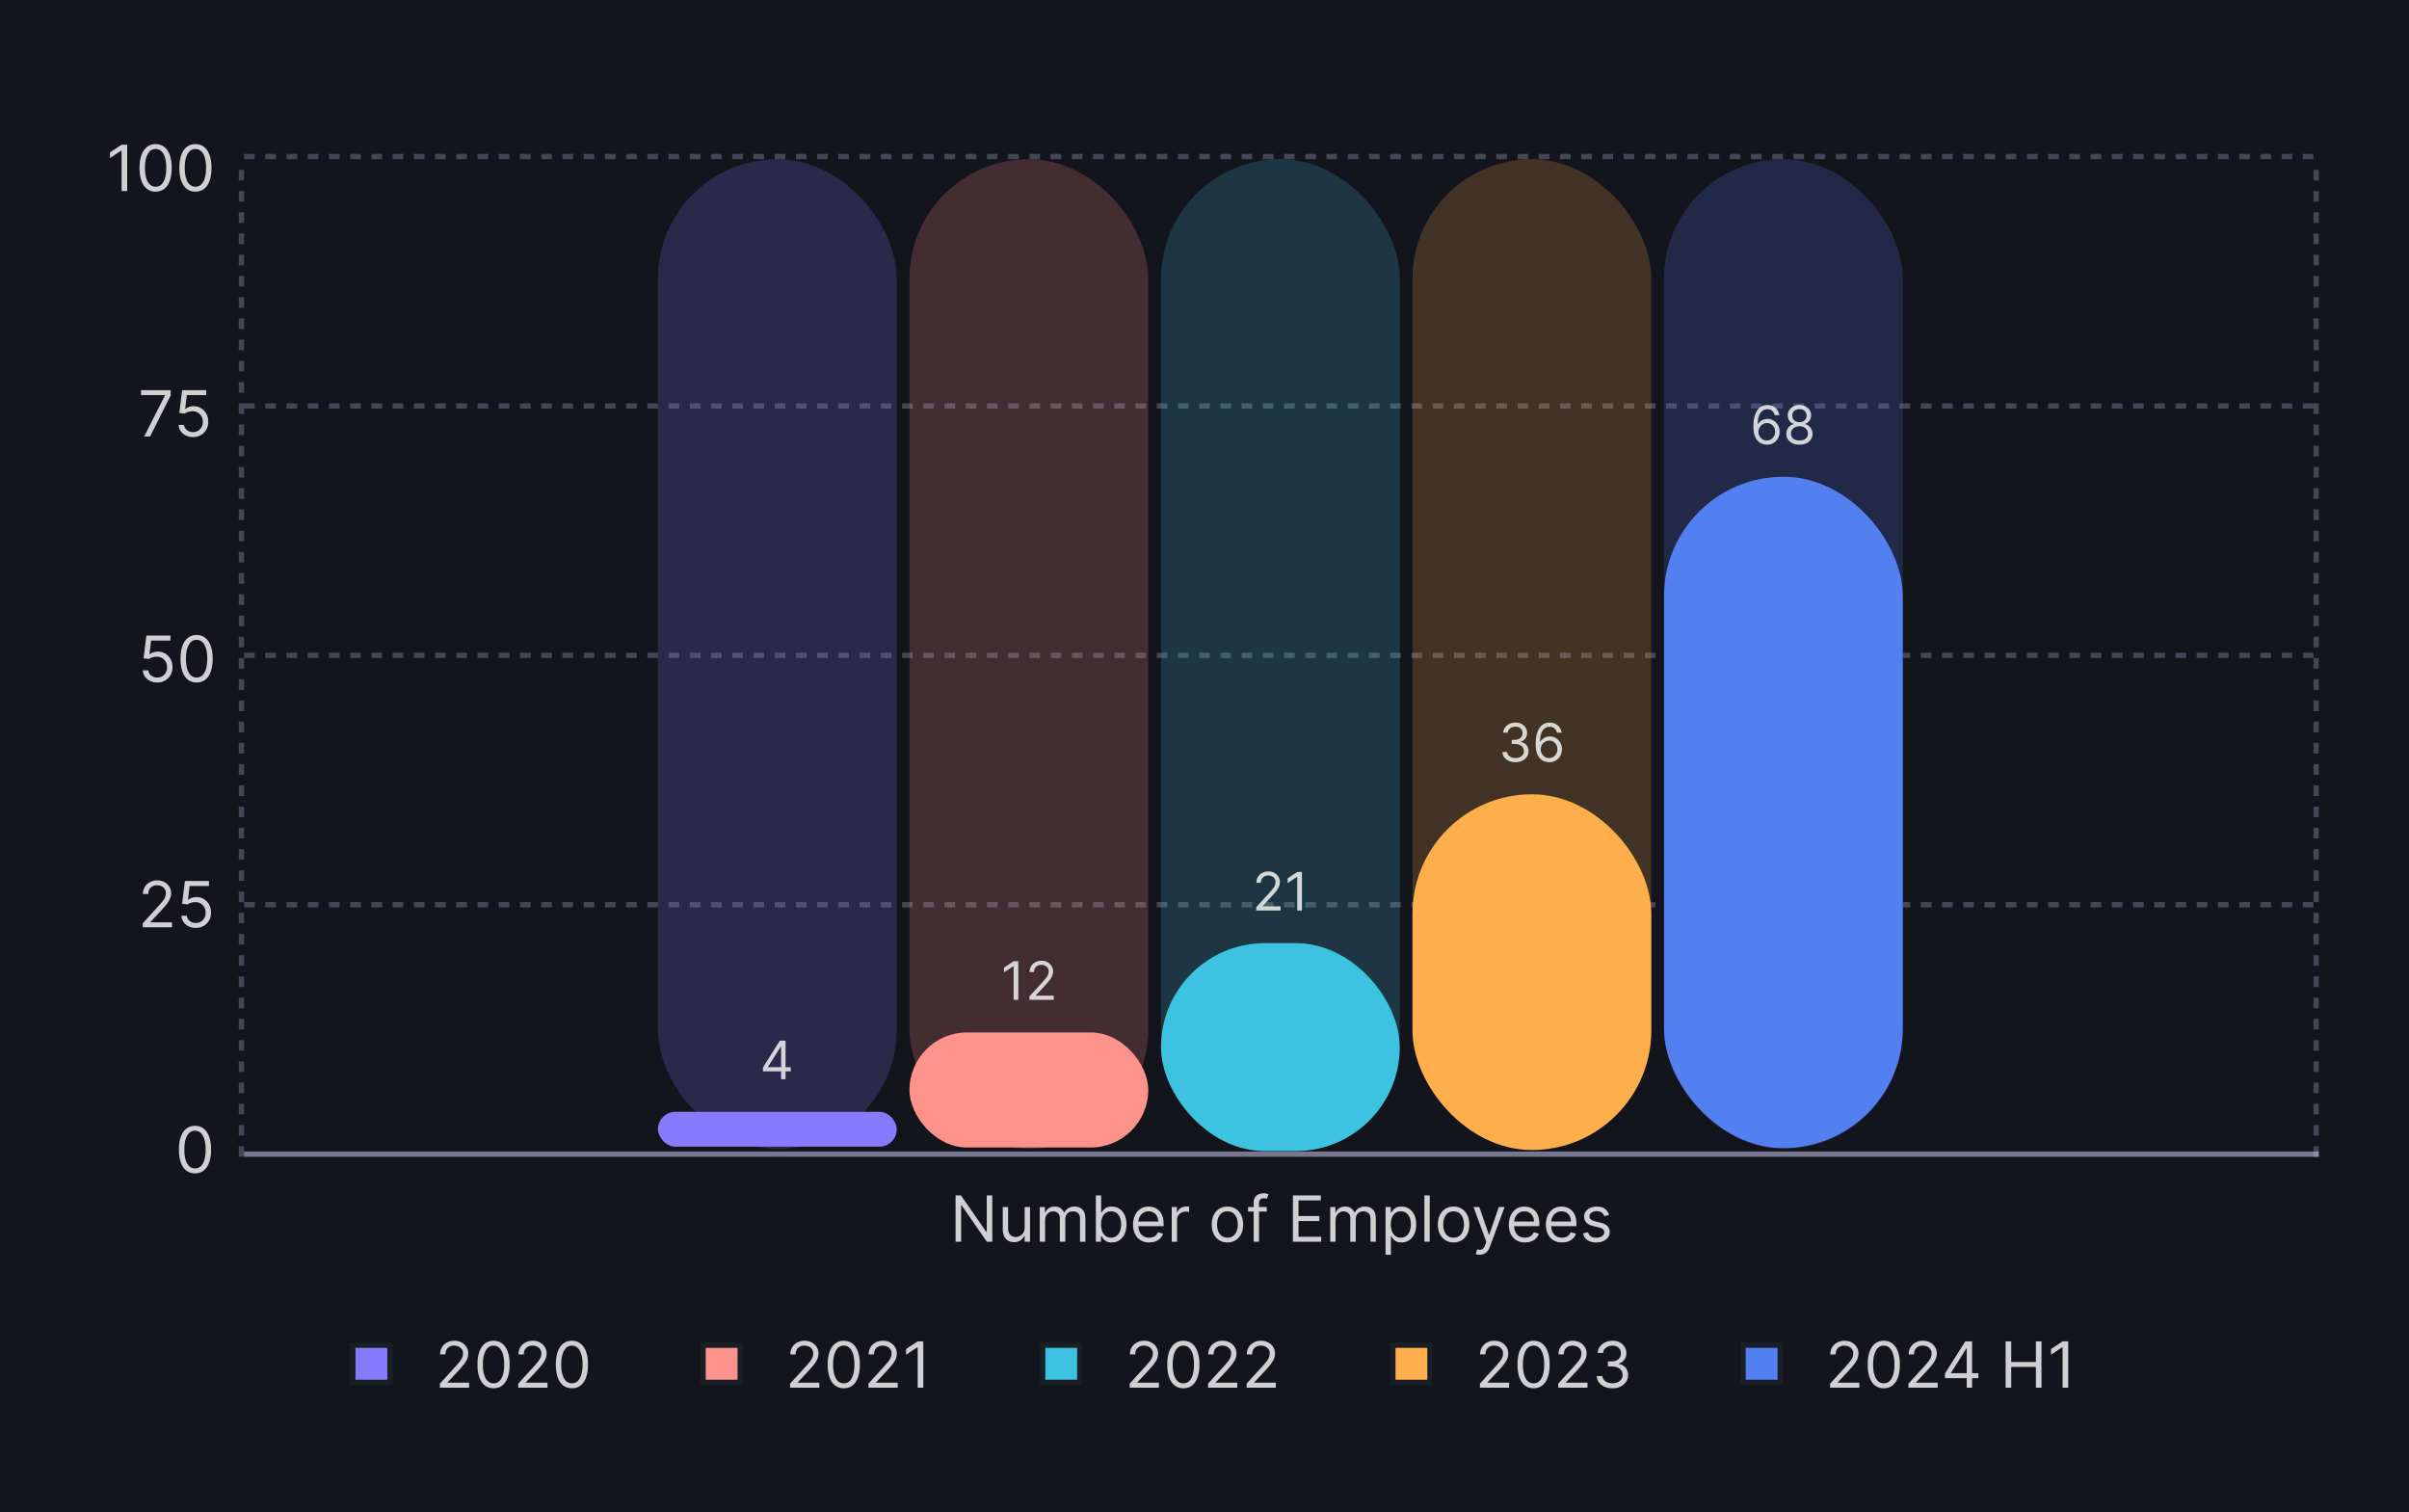 <svg width="454" height="285" viewBox="0 0 454 285" fill="none" xmlns="http://www.w3.org/2000/svg">
<rect width="454" height="285" fill="#14141C"/>
<rect width="438" height="253" transform="translate(8 24)" fill="#14141C"/>
<path d="M23.972 27.273V36H22.915V28.381H22.864L20.733 29.796V28.722L22.915 27.273H23.972ZM29.328 36.119C28.686 36.119 28.139 35.945 27.688 35.595C27.236 35.243 26.891 34.733 26.652 34.065C26.413 33.395 26.294 32.585 26.294 31.636C26.294 30.693 26.413 29.888 26.652 29.22C26.893 28.55 27.24 28.038 27.692 27.686C28.146 27.331 28.692 27.153 29.328 27.153C29.965 27.153 30.509 27.331 30.96 27.686C31.415 28.038 31.761 28.55 32 29.22C32.242 29.888 32.362 30.693 32.362 31.636C32.362 32.585 32.243 33.395 32.004 34.065C31.766 34.733 31.421 35.243 30.969 35.595C30.517 35.945 29.97 36.119 29.328 36.119ZM29.328 35.182C29.965 35.182 30.459 34.875 30.811 34.261C31.163 33.648 31.34 32.773 31.34 31.636C31.34 30.881 31.259 30.237 31.097 29.706C30.938 29.175 30.707 28.77 30.406 28.491C30.108 28.213 29.749 28.074 29.328 28.074C28.697 28.074 28.204 28.385 27.849 29.007C27.494 29.626 27.317 30.503 27.317 31.636C27.317 32.392 27.396 33.034 27.555 33.562C27.715 34.091 27.943 34.493 28.241 34.769C28.543 35.044 28.905 35.182 29.328 35.182ZM36.828 36.119C36.186 36.119 35.639 35.945 35.188 35.595C34.736 35.243 34.391 34.733 34.152 34.065C33.913 33.395 33.794 32.585 33.794 31.636C33.794 30.693 33.913 29.888 34.152 29.22C34.394 28.55 34.74 28.038 35.192 27.686C35.646 27.331 36.192 27.153 36.828 27.153C37.465 27.153 38.008 27.331 38.46 27.686C38.915 28.038 39.261 28.55 39.5 29.22C39.742 29.888 39.862 30.693 39.862 31.636C39.862 32.585 39.743 33.395 39.504 34.065C39.266 34.733 38.92 35.243 38.469 35.595C38.017 35.945 37.47 36.119 36.828 36.119ZM36.828 35.182C37.465 35.182 37.959 34.875 38.311 34.261C38.663 33.648 38.84 32.773 38.84 31.636C38.84 30.881 38.758 30.237 38.597 29.706C38.438 29.175 38.207 28.77 37.906 28.491C37.608 28.213 37.249 28.074 36.828 28.074C36.197 28.074 35.705 28.385 35.349 29.007C34.994 29.626 34.817 30.503 34.817 31.636C34.817 32.392 34.896 33.034 35.055 33.562C35.215 34.091 35.443 34.493 35.742 34.769C36.043 35.044 36.405 35.182 36.828 35.182Z" fill="white" fill-opacity="0.8"/>
<path d="M27.176 82.25L31.079 74.528V74.46H26.579V73.523H32.17V74.511L28.284 82.25H27.176ZM36.369 82.369C35.869 82.369 35.419 82.27 35.018 82.071C34.617 81.872 34.297 81.599 34.055 81.253C33.814 80.906 33.681 80.511 33.659 80.068H34.681C34.721 80.463 34.9 80.79 35.218 81.048C35.539 81.304 35.923 81.432 36.369 81.432C36.727 81.432 37.045 81.348 37.324 81.18C37.605 81.013 37.825 80.783 37.984 80.49C38.146 80.195 38.227 79.861 38.227 79.489C38.227 79.108 38.143 78.769 37.975 78.47C37.811 78.169 37.584 77.932 37.294 77.758C37.004 77.585 36.673 77.497 36.301 77.494C36.034 77.492 35.76 77.533 35.478 77.618C35.197 77.7 34.966 77.807 34.784 77.938L33.795 77.818L34.324 73.523H38.858V74.46H35.21L34.903 77.034H34.954C35.133 76.892 35.358 76.774 35.627 76.68C35.897 76.587 36.179 76.54 36.471 76.54C37.005 76.54 37.481 76.668 37.899 76.923C38.319 77.176 38.649 77.523 38.887 77.963C39.129 78.403 39.25 78.906 39.25 79.472C39.25 80.028 39.125 80.526 38.875 80.963C38.627 81.398 38.287 81.742 37.852 81.994C37.417 82.244 36.923 82.369 36.369 82.369Z" fill="white" fill-opacity="0.8"/>
<path d="M29.631 128.619C29.131 128.619 28.68 128.52 28.28 128.321C27.879 128.122 27.558 127.849 27.317 127.503C27.075 127.156 26.943 126.761 26.921 126.318H27.943C27.983 126.713 28.162 127.04 28.48 127.298C28.801 127.554 29.185 127.682 29.631 127.682C29.989 127.682 30.307 127.598 30.585 127.43C30.866 127.263 31.087 127.033 31.246 126.74C31.408 126.445 31.489 126.111 31.489 125.739C31.489 125.358 31.405 125.018 31.237 124.72C31.072 124.419 30.845 124.182 30.555 124.009C30.266 123.835 29.935 123.747 29.562 123.744C29.296 123.741 29.021 123.783 28.74 123.868C28.459 123.95 28.227 124.057 28.046 124.188L27.057 124.068L27.585 119.773H32.119V120.71H28.472L28.165 123.284H28.216C28.395 123.142 28.619 123.024 28.889 122.93C29.159 122.837 29.44 122.79 29.733 122.79C30.267 122.79 30.743 122.918 31.16 123.173C31.581 123.426 31.91 123.773 32.149 124.213C32.391 124.653 32.511 125.156 32.511 125.722C32.511 126.278 32.386 126.776 32.136 127.213C31.889 127.648 31.548 127.991 31.114 128.244C30.679 128.494 30.185 128.619 29.631 128.619ZM37.051 128.619C36.409 128.619 35.862 128.445 35.41 128.095C34.959 127.743 34.613 127.233 34.375 126.565C34.136 125.895 34.017 125.085 34.017 124.136C34.017 123.193 34.136 122.388 34.375 121.72C34.616 121.05 34.963 120.538 35.414 120.186C35.869 119.831 36.414 119.653 37.051 119.653C37.687 119.653 38.231 119.831 38.683 120.186C39.137 120.538 39.484 121.05 39.723 121.72C39.964 122.388 40.085 123.193 40.085 124.136C40.085 125.085 39.966 125.895 39.727 126.565C39.488 127.233 39.143 127.743 38.691 128.095C38.24 128.445 37.693 128.619 37.051 128.619ZM37.051 127.682C37.687 127.682 38.181 127.375 38.534 126.761C38.886 126.148 39.062 125.273 39.062 124.136C39.062 123.381 38.981 122.737 38.819 122.206C38.66 121.675 38.43 121.27 38.129 120.991C37.831 120.713 37.471 120.574 37.051 120.574C36.42 120.574 35.927 120.885 35.572 121.507C35.217 122.126 35.039 123.003 35.039 124.136C35.039 124.892 35.119 125.534 35.278 126.062C35.437 126.591 35.666 126.993 35.964 127.268C36.265 127.544 36.627 127.682 37.051 127.682Z" fill="white" fill-opacity="0.8"/>
<path d="M26.903 174.75V173.983L29.784 170.83C30.122 170.46 30.401 170.139 30.619 169.866C30.838 169.591 31 169.332 31.105 169.091C31.213 168.847 31.267 168.591 31.267 168.324C31.267 168.017 31.193 167.751 31.046 167.527C30.901 167.303 30.702 167.129 30.449 167.007C30.196 166.885 29.912 166.824 29.597 166.824C29.261 166.824 28.969 166.893 28.719 167.033C28.472 167.169 28.28 167.361 28.143 167.608C28.01 167.855 27.943 168.145 27.943 168.477H26.938C26.938 167.966 27.055 167.517 27.291 167.131C27.527 166.744 27.848 166.443 28.254 166.227C28.663 166.011 29.122 165.903 29.631 165.903C30.142 165.903 30.595 166.011 30.99 166.227C31.385 166.443 31.695 166.734 31.919 167.101C32.144 167.467 32.256 167.875 32.256 168.324C32.256 168.645 32.197 168.959 32.081 169.266C31.967 169.57 31.768 169.909 31.484 170.284C31.203 170.656 30.812 171.111 30.312 171.648L28.352 173.744V173.812H32.409V174.75H26.903ZM36.896 174.869C36.396 174.869 35.946 174.77 35.545 174.571C35.145 174.372 34.824 174.099 34.582 173.753C34.341 173.406 34.209 173.011 34.186 172.568H35.209C35.249 172.963 35.428 173.29 35.746 173.548C36.067 173.804 36.45 173.932 36.896 173.932C37.254 173.932 37.572 173.848 37.851 173.68C38.132 173.513 38.352 173.283 38.511 172.99C38.673 172.695 38.754 172.361 38.754 171.989C38.754 171.608 38.67 171.268 38.503 170.97C38.338 170.669 38.111 170.432 37.821 170.259C37.531 170.085 37.2 169.997 36.828 169.994C36.561 169.991 36.287 170.033 36.006 170.118C35.724 170.2 35.493 170.307 35.311 170.438L34.322 170.318L34.851 166.023H39.385V166.96H35.737L35.43 169.534H35.481C35.66 169.392 35.885 169.274 36.155 169.18C36.425 169.087 36.706 169.04 36.999 169.04C37.533 169.04 38.008 169.168 38.426 169.423C38.847 169.676 39.176 170.023 39.415 170.463C39.656 170.903 39.777 171.406 39.777 171.972C39.777 172.528 39.652 173.026 39.402 173.463C39.155 173.898 38.814 174.241 38.379 174.494C37.945 174.744 37.45 174.869 36.896 174.869Z" fill="white" fill-opacity="0.8"/>
<path d="M36.75 221.119C36.108 221.119 35.561 220.945 35.109 220.595C34.658 220.243 34.312 219.733 34.074 219.065C33.835 218.395 33.716 217.585 33.716 216.636C33.716 215.693 33.835 214.888 34.074 214.22C34.315 213.55 34.662 213.038 35.114 212.686C35.568 212.331 36.114 212.153 36.75 212.153C37.386 212.153 37.93 212.331 38.382 212.686C38.837 213.038 39.183 213.55 39.422 214.22C39.663 214.888 39.784 215.693 39.784 216.636C39.784 217.585 39.665 218.395 39.426 219.065C39.188 219.733 38.842 220.243 38.391 220.595C37.939 220.945 37.392 221.119 36.75 221.119ZM36.75 220.182C37.386 220.182 37.881 219.875 38.233 219.261C38.585 218.648 38.761 217.773 38.761 216.636C38.761 215.881 38.68 215.237 38.519 214.706C38.359 214.175 38.129 213.77 37.828 213.491C37.53 213.213 37.17 213.074 36.75 213.074C36.119 213.074 35.626 213.385 35.271 214.007C34.916 214.626 34.739 215.503 34.739 216.636C34.739 217.392 34.818 218.034 34.977 218.562C35.136 219.091 35.365 219.493 35.663 219.768C35.965 220.044 36.327 220.182 36.75 220.182Z" fill="white" fill-opacity="0.8"/>
<line x1="46" y1="29.5" x2="437" y2="29.5" stroke="#D9D9FF" stroke-opacity="0.25" stroke-dasharray="2"/>
<line x1="46" y1="76.5" x2="437" y2="76.5" stroke="#D9D9FF" stroke-opacity="0.25" stroke-dasharray="2"/>
<line x1="46" y1="123.5" x2="437" y2="123.5" stroke="#D9D9FF" stroke-opacity="0.25" stroke-dasharray="2"/>
<line x1="46" y1="170.5" x2="437" y2="170.5" stroke="#D9D9FF" stroke-opacity="0.25" stroke-dasharray="2"/>
<line x1="46" y1="217.5" x2="437" y2="217.5" stroke="#D9D9FF" stroke-opacity="0.5"/>
<line x1="45.5" y1="218" x2="45.5" y2="30" stroke="#D9D9FF" stroke-opacity="0.25" stroke-dasharray="2"/>
<line x1="436.5" y1="218" x2="436.5" y2="30" stroke="#D9D9FF" stroke-opacity="0.25" stroke-dasharray="2"/>
<g opacity="0.2">
<rect x="124" y="30" width="45" height="186.5" rx="22.5" fill="#8979FF"/>
</g>
<rect x="124" y="209.52" width="45" height="6.56" rx="3.28" fill="#8979FF"/>
<path d="M143.782 201.885V201.16L146.978 196.103H147.504V197.226H147.149L144.734 201.047V201.103H149.038V201.885H143.782ZM147.206 203.376V201.665V201.327V196.103H148.044V203.376H147.206Z" fill="white" fill-opacity="0.8"/>
<g opacity="0.2">
<rect x="171.4" y="30" width="45" height="186.5" rx="22.5" fill="#FF928A"/>
</g>
<rect x="171.4" y="194.56" width="45" height="21.68" rx="10.84" fill="#FF928A"/>
<path d="M191.91 181.143V188.416H191.029V182.067H190.986L189.211 183.246V182.351L191.029 181.143H191.91ZM194.001 188.416V187.777L196.402 185.149C196.684 184.841 196.916 184.574 197.098 184.347C197.28 184.117 197.415 183.901 197.503 183.7C197.593 183.497 197.638 183.284 197.638 183.061C197.638 182.805 197.576 182.584 197.453 182.397C197.332 182.21 197.167 182.066 196.956 181.964C196.745 181.862 196.508 181.811 196.246 181.811C195.966 181.811 195.722 181.869 195.514 181.985C195.308 182.099 195.148 182.258 195.035 182.464C194.923 182.67 194.868 182.912 194.868 183.189H194.03C194.03 182.763 194.128 182.389 194.324 182.067C194.521 181.745 194.788 181.494 195.127 181.314C195.468 181.134 195.85 181.044 196.274 181.044C196.7 181.044 197.078 181.134 197.407 181.314C197.736 181.494 197.994 181.736 198.181 182.042C198.368 182.347 198.462 182.687 198.462 183.061C198.462 183.329 198.413 183.59 198.316 183.846C198.221 184.099 198.055 184.382 197.819 184.695C197.584 185.005 197.259 185.383 196.842 185.831L195.209 187.578V187.635H198.589V188.416H194.001Z" fill="white" fill-opacity="0.8"/>
<g opacity="0.2">
<rect x="218.8" y="30" width="45" height="186.5" rx="22.5" fill="#3CC3DF"/>
</g>
<rect x="218.8" y="177.73" width="45" height="39.19" rx="19.595" fill="#3CC3DF"/>
<path d="M236.753 171.586V170.947L239.153 168.319C239.435 168.011 239.667 167.744 239.849 167.517C240.032 167.287 240.167 167.071 240.254 166.87C240.344 166.667 240.389 166.454 240.389 166.231C240.389 165.975 240.328 165.754 240.205 165.567C240.084 165.38 239.918 165.235 239.707 165.134C239.497 165.032 239.26 164.981 238.997 164.981C238.718 164.981 238.474 165.039 238.266 165.155C238.06 165.269 237.9 165.428 237.786 165.634C237.675 165.84 237.619 166.082 237.619 166.359H236.781C236.781 165.933 236.88 165.559 237.076 165.237C237.272 164.915 237.54 164.664 237.879 164.484C238.219 164.304 238.602 164.214 239.026 164.214C239.452 164.214 239.829 164.304 240.158 164.484C240.487 164.664 240.746 164.906 240.933 165.212C241.12 165.517 241.213 165.857 241.213 166.231C241.213 166.499 241.165 166.76 241.067 167.016C240.973 167.269 240.807 167.552 240.57 167.865C240.336 168.175 240.01 168.553 239.594 169.001L237.96 170.748V170.805H241.341V171.586H236.753ZM245.364 164.313V171.586H244.484V165.237H244.441L242.665 166.416V165.521L244.484 164.313H245.364Z" fill="white" fill-opacity="0.8"/>
<g opacity="0.2">
<rect x="266.2" y="30" width="45" height="186.5" rx="22.5" fill="#FFAE4C"/>
</g>
<rect x="266.2" y="149.68" width="45" height="67.04" rx="22.5" fill="#FFAE4C"/>
<path d="M285.61 143.636C285.141 143.636 284.724 143.555 284.357 143.394C283.992 143.233 283.702 143.009 283.487 142.723C283.274 142.434 283.158 142.099 283.139 141.718H284.034C284.052 141.952 284.133 142.155 284.275 142.325C284.417 142.493 284.603 142.624 284.833 142.716C285.062 142.808 285.317 142.854 285.596 142.854C285.909 142.854 286.186 142.8 286.427 142.691C286.668 142.582 286.858 142.431 286.995 142.236C287.132 142.042 287.201 141.817 287.201 141.562C287.201 141.294 287.135 141.059 287.002 140.855C286.87 140.649 286.676 140.488 286.42 140.372C286.164 140.256 285.852 140.198 285.482 140.198H284.9V139.417H285.482C285.771 139.417 286.025 139.365 286.242 139.261C286.463 139.156 286.634 139.01 286.757 138.82C286.883 138.631 286.945 138.408 286.945 138.153C286.945 137.906 286.891 137.692 286.782 137.51C286.673 137.328 286.519 137.186 286.32 137.084C286.124 136.982 285.892 136.931 285.624 136.931C285.373 136.931 285.137 136.977 284.914 137.07C284.694 137.16 284.514 137.291 284.374 137.464C284.235 137.634 284.159 137.84 284.147 138.082H283.295C283.309 137.7 283.424 137.367 283.639 137.08C283.855 136.791 284.137 136.566 284.485 136.405C284.835 136.244 285.22 136.164 285.639 136.164C286.088 136.164 286.474 136.255 286.796 136.437C287.118 136.617 287.366 136.855 287.539 137.151C287.711 137.447 287.798 137.767 287.798 138.11C287.798 138.52 287.69 138.869 287.475 139.158C287.262 139.446 286.972 139.646 286.605 139.758V139.815C287.064 139.89 287.422 140.086 287.681 140.401C287.939 140.713 288.068 141.1 288.068 141.562C288.068 141.957 287.96 142.312 287.744 142.627C287.531 142.94 287.24 143.186 286.871 143.366C286.502 143.546 286.081 143.636 285.61 143.636ZM291.935 143.636C291.637 143.631 291.338 143.574 291.04 143.465C290.742 143.356 290.469 143.173 290.223 142.915C289.977 142.654 289.779 142.303 289.63 141.86C289.481 141.415 289.406 140.856 289.406 140.184C289.406 139.54 289.467 138.969 289.588 138.472C289.708 137.973 289.883 137.552 290.113 137.212C290.343 136.868 290.62 136.608 290.944 136.43C291.271 136.253 291.639 136.164 292.048 136.164C292.456 136.164 292.818 136.246 293.135 136.409C293.455 136.57 293.715 136.795 293.916 137.084C294.118 137.373 294.248 137.705 294.307 138.082H293.44C293.36 137.755 293.204 137.484 292.972 137.268C292.74 137.053 292.432 136.945 292.048 136.945C291.485 136.945 291.041 137.19 290.717 137.68C290.395 138.17 290.233 138.858 290.23 139.744H290.287C290.42 139.542 290.577 139.371 290.759 139.229C290.944 139.084 291.148 138.973 291.37 138.895C291.593 138.817 291.828 138.778 292.077 138.778C292.494 138.778 292.875 138.882 293.22 139.09C293.566 139.296 293.843 139.581 294.051 139.946C294.26 140.308 294.364 140.724 294.364 141.192C294.364 141.642 294.263 142.054 294.062 142.428C293.861 142.8 293.578 143.096 293.213 143.316C292.851 143.534 292.425 143.64 291.935 143.636ZM291.935 142.854C292.233 142.854 292.501 142.78 292.737 142.631C292.976 142.481 293.165 142.281 293.302 142.03C293.442 141.78 293.512 141.5 293.512 141.192C293.512 140.892 293.444 140.618 293.309 140.372C293.177 140.124 292.993 139.926 292.759 139.779C292.527 139.632 292.262 139.559 291.963 139.559C291.738 139.559 291.529 139.604 291.335 139.694C291.141 139.781 290.97 139.902 290.823 140.056C290.679 140.21 290.565 140.386 290.482 140.585C290.4 140.782 290.358 140.989 290.358 141.207C290.358 141.495 290.426 141.765 290.561 142.016C290.698 142.267 290.885 142.47 291.122 142.624C291.361 142.777 291.632 142.854 291.935 142.854Z" fill="white" fill-opacity="0.8"/>
<g opacity="0.2">
<rect x="313.6" y="30" width="45" height="186.5" rx="22.5" fill="#537FF1"/>
</g>
<rect x="313.6" y="89.84" width="45" height="126.52" rx="22.5" fill="#537FF1"/>
<path d="M332.968 83.796C332.669 83.791 332.371 83.734 332.073 83.625C331.774 83.516 331.502 83.333 331.256 83.075C331.01 82.814 330.812 82.463 330.663 82.02C330.514 81.575 330.439 81.016 330.439 80.344C330.439 79.7 330.5 79.129 330.62 78.632C330.741 78.133 330.916 77.712 331.146 77.371C331.376 77.028 331.653 76.768 331.977 76.59C332.304 76.413 332.672 76.324 333.081 76.324C333.488 76.324 333.851 76.406 334.168 76.569C334.488 76.73 334.748 76.955 334.949 77.244C335.15 77.532 335.281 77.865 335.34 78.242H334.473C334.393 77.915 334.237 77.644 334.005 77.428C333.773 77.213 333.465 77.105 333.081 77.105C332.518 77.105 332.074 77.35 331.75 77.84C331.428 78.33 331.265 79.018 331.263 79.903H331.32C331.452 79.702 331.61 79.531 331.792 79.389C331.977 79.244 332.18 79.133 332.403 79.055C332.626 78.977 332.861 78.938 333.11 78.938C333.526 78.938 333.907 79.042 334.253 79.25C334.599 79.456 334.876 79.741 335.084 80.106C335.292 80.468 335.397 80.884 335.397 81.352C335.397 81.802 335.296 82.214 335.095 82.588C334.894 82.96 334.611 83.256 334.246 83.476C333.884 83.694 333.458 83.8 332.968 83.796ZM332.968 83.014C333.266 83.014 333.533 82.94 333.77 82.791C334.009 82.641 334.197 82.441 334.335 82.19C334.474 81.939 334.544 81.66 334.544 81.352C334.544 81.052 334.477 80.778 334.342 80.532C334.209 80.284 334.026 80.086 333.791 79.939C333.559 79.792 333.294 79.719 332.996 79.719C332.771 79.719 332.562 79.764 332.367 79.854C332.173 79.941 332.003 80.062 331.856 80.216C331.712 80.37 331.598 80.546 331.515 80.745C331.432 80.942 331.391 81.149 331.391 81.367C331.391 81.655 331.458 81.925 331.593 82.176C331.731 82.427 331.918 82.63 332.154 82.784C332.394 82.937 332.665 83.014 332.968 83.014ZM339.123 83.796C338.635 83.796 338.204 83.709 337.83 83.536C337.458 83.361 337.168 83.121 336.96 82.815C336.752 82.508 336.649 82.157 336.651 81.764C336.649 81.457 336.709 81.172 336.832 80.912C336.955 80.649 337.123 80.43 337.336 80.255C337.552 80.078 337.792 79.965 338.057 79.918V79.875C337.709 79.785 337.432 79.59 337.226 79.289C337.02 78.986 336.919 78.642 336.921 78.256C336.919 77.886 337.012 77.556 337.201 77.265C337.391 76.974 337.651 76.744 337.983 76.576C338.317 76.408 338.696 76.324 339.123 76.324C339.544 76.324 339.92 76.408 340.252 76.576C340.583 76.744 340.844 76.974 341.033 77.265C341.225 77.556 341.322 77.886 341.324 78.256C341.322 78.642 341.217 78.986 341.008 79.289C340.802 79.59 340.529 79.785 340.188 79.875V79.918C340.451 79.965 340.687 80.078 340.898 80.255C341.109 80.43 341.277 80.649 341.402 80.912C341.528 81.172 341.592 81.457 341.594 81.764C341.592 82.157 341.485 82.508 341.275 82.815C341.066 83.121 340.776 83.361 340.405 83.536C340.035 83.709 339.608 83.796 339.123 83.796ZM339.123 83.014C339.452 83.014 339.736 82.961 339.975 82.855C340.214 82.748 340.399 82.598 340.529 82.403C340.659 82.209 340.725 81.982 340.728 81.722C340.725 81.447 340.654 81.204 340.515 80.994C340.375 80.783 340.184 80.617 339.943 80.496C339.704 80.376 339.43 80.315 339.123 80.315C338.812 80.315 338.536 80.376 338.292 80.496C338.05 80.617 337.86 80.783 337.72 80.994C337.583 81.204 337.515 81.447 337.518 81.722C337.515 81.982 337.578 82.209 337.706 82.403C337.836 82.598 338.022 82.748 338.263 82.855C338.505 82.961 338.791 83.014 339.123 83.014ZM339.123 79.563C339.383 79.563 339.614 79.51 339.815 79.406C340.019 79.302 340.178 79.157 340.294 78.969C340.411 78.782 340.47 78.564 340.472 78.313C340.47 78.066 340.412 77.852 340.298 77.67C340.184 77.485 340.027 77.343 339.826 77.244C339.625 77.142 339.39 77.091 339.123 77.091C338.85 77.091 338.612 77.142 338.409 77.244C338.205 77.343 338.048 77.485 337.937 77.67C337.825 77.852 337.771 78.066 337.773 78.313C337.771 78.564 337.826 78.782 337.94 78.969C338.056 79.157 338.216 79.302 338.419 79.406C338.623 79.51 338.857 79.563 339.123 79.563Z" fill="white" fill-opacity="0.8"/>
<path d="M187.005 225.273V234H185.982L181.226 227.148H181.141V234H180.084V225.273H181.107L185.88 232.142H185.965V225.273H187.005ZM193.108 231.324V227.455H194.114V234H193.108V232.892H193.04C192.886 233.224 192.648 233.507 192.324 233.74C192 233.97 191.591 234.085 191.097 234.085C190.688 234.085 190.324 233.996 190.006 233.817C189.688 233.635 189.438 233.362 189.256 232.999C189.074 232.632 188.983 232.17 188.983 231.614V227.455H189.989V231.545C189.989 232.023 190.122 232.403 190.389 232.688C190.659 232.972 191.003 233.114 191.42 233.114C191.67 233.114 191.925 233.05 192.183 232.922C192.445 232.794 192.663 232.598 192.839 232.334C193.018 232.07 193.108 231.733 193.108 231.324ZM195.956 234V227.455H196.927V228.477H197.012C197.149 228.128 197.369 227.857 197.673 227.663C197.977 227.467 198.342 227.369 198.768 227.369C199.2 227.369 199.559 227.467 199.846 227.663C200.136 227.857 200.362 228.128 200.524 228.477H200.592C200.76 228.139 201.011 227.871 201.346 227.672C201.681 227.47 202.083 227.369 202.552 227.369C203.137 227.369 203.616 227.553 203.988 227.919C204.36 228.283 204.547 228.849 204.547 229.619V234H203.541V229.619C203.541 229.136 203.409 228.791 203.145 228.584C202.88 228.376 202.569 228.273 202.211 228.273C201.751 228.273 201.395 228.412 201.142 228.69C200.889 228.966 200.762 229.315 200.762 229.739V234H199.74V229.517C199.74 229.145 199.619 228.845 199.377 228.618C199.136 228.388 198.825 228.273 198.444 228.273C198.183 228.273 197.939 228.342 197.711 228.482C197.487 228.621 197.305 228.814 197.166 229.061C197.029 229.305 196.961 229.588 196.961 229.909V234H195.956ZM206.522 234V225.273H207.527V228.494H207.613C207.686 228.381 207.789 228.236 207.919 228.06C208.053 227.881 208.243 227.722 208.49 227.582C208.74 227.44 209.078 227.369 209.505 227.369C210.056 227.369 210.542 227.507 210.962 227.783C211.382 228.058 211.711 228.449 211.946 228.955C212.182 229.46 212.3 230.057 212.3 230.744C212.3 231.438 212.182 232.038 211.946 232.547C211.711 233.053 211.384 233.445 210.966 233.723C210.549 233.999 210.067 234.136 209.522 234.136C209.101 234.136 208.765 234.067 208.512 233.928C208.259 233.786 208.064 233.625 207.928 233.446C207.792 233.264 207.686 233.114 207.613 232.994H207.493V234H206.522ZM207.51 230.727C207.51 231.222 207.583 231.658 207.728 232.036C207.873 232.411 208.084 232.705 208.363 232.918C208.641 233.128 208.982 233.233 209.385 233.233C209.806 233.233 210.157 233.122 210.438 232.901C210.722 232.676 210.935 232.375 211.077 231.997C211.222 231.616 211.294 231.193 211.294 230.727C211.294 230.267 211.223 229.852 211.081 229.483C210.942 229.111 210.73 228.817 210.446 228.601C210.165 228.382 209.811 228.273 209.385 228.273C208.976 228.273 208.632 228.376 208.354 228.584C208.076 228.788 207.865 229.075 207.723 229.445C207.581 229.811 207.51 230.239 207.51 230.727ZM216.583 234.136C215.952 234.136 215.408 233.997 214.951 233.719C214.496 233.438 214.145 233.045 213.898 232.543C213.654 232.037 213.532 231.449 213.532 230.778C213.532 230.108 213.654 229.517 213.898 229.006C214.145 228.491 214.489 228.091 214.929 227.804C215.373 227.514 215.89 227.369 216.48 227.369C216.821 227.369 217.158 227.426 217.49 227.54C217.823 227.653 218.125 227.838 218.398 228.094C218.671 228.347 218.888 228.682 219.05 229.099C219.212 229.517 219.293 230.031 219.293 230.642V231.068H214.248V230.199H218.27C218.27 229.83 218.196 229.5 218.049 229.21C217.904 228.92 217.696 228.692 217.426 228.524C217.159 228.357 216.844 228.273 216.48 228.273C216.08 228.273 215.733 228.372 215.441 228.571C215.151 228.767 214.928 229.023 214.772 229.338C214.615 229.653 214.537 229.991 214.537 230.352V230.932C214.537 231.426 214.623 231.845 214.793 232.189C214.966 232.53 215.206 232.79 215.513 232.969C215.82 233.145 216.176 233.233 216.583 233.233C216.847 233.233 217.086 233.196 217.299 233.122C217.515 233.045 217.701 232.932 217.857 232.781C218.013 232.628 218.134 232.437 218.219 232.21L219.191 232.483C219.088 232.812 218.917 233.102 218.675 233.352C218.434 233.599 218.135 233.793 217.78 233.932C217.425 234.068 217.026 234.136 216.583 234.136ZM220.823 234V227.455H221.794V228.443H221.863C221.982 228.119 222.198 227.857 222.51 227.655C222.823 227.453 223.175 227.352 223.567 227.352C223.641 227.352 223.733 227.354 223.844 227.357C223.955 227.359 224.039 227.364 224.096 227.369V228.392C224.061 228.384 223.983 228.371 223.861 228.354C223.742 228.334 223.615 228.324 223.482 228.324C223.164 228.324 222.88 228.391 222.63 228.524C222.382 228.655 222.186 228.837 222.042 229.07C221.9 229.3 221.828 229.562 221.828 229.858V234H220.823ZM231.322 234.136C230.731 234.136 230.212 233.996 229.766 233.714C229.323 233.433 228.977 233.04 228.727 232.534C228.479 232.028 228.356 231.437 228.356 230.761C228.356 230.08 228.479 229.484 228.727 228.976C228.977 228.467 229.323 228.072 229.766 227.791C230.212 227.51 230.731 227.369 231.322 227.369C231.913 227.369 232.43 227.51 232.873 227.791C233.319 228.072 233.665 228.467 233.913 228.976C234.163 229.484 234.288 230.08 234.288 230.761C234.288 231.437 234.163 232.028 233.913 232.534C233.665 233.04 233.319 233.433 232.873 233.714C232.43 233.996 231.913 234.136 231.322 234.136ZM231.322 233.233C231.771 233.233 232.14 233.118 232.43 232.888C232.719 232.658 232.934 232.355 233.073 231.98C233.212 231.605 233.282 231.199 233.282 230.761C233.282 230.324 233.212 229.916 233.073 229.538C232.934 229.161 232.719 228.855 232.43 228.622C232.14 228.389 231.771 228.273 231.322 228.273C230.873 228.273 230.504 228.389 230.214 228.622C229.924 228.855 229.71 229.161 229.57 229.538C229.431 229.916 229.362 230.324 229.362 230.761C229.362 231.199 229.431 231.605 229.57 231.98C229.71 232.355 229.924 232.658 230.214 232.888C230.504 233.118 230.873 233.233 231.322 233.233ZM238.738 227.455V228.307H235.209V227.455H238.738ZM236.266 234V226.551C236.266 226.176 236.354 225.864 236.53 225.614C236.706 225.364 236.935 225.176 237.216 225.051C237.498 224.926 237.794 224.864 238.107 224.864C238.354 224.864 238.556 224.884 238.712 224.923C238.868 224.963 238.985 225 239.061 225.034L238.772 225.903C238.721 225.886 238.65 225.865 238.559 225.839C238.471 225.814 238.354 225.801 238.209 225.801C237.877 225.801 237.637 225.885 237.489 226.053C237.344 226.22 237.272 226.466 237.272 226.79V234H236.266ZM243.658 234V225.273H248.925V226.21H244.715V229.159H248.653V230.097H244.715V233.062H248.994V234H243.658ZM250.694 234V227.455H251.665V228.477H251.751C251.887 228.128 252.107 227.857 252.411 227.663C252.715 227.467 253.08 227.369 253.506 227.369C253.938 227.369 254.298 227.467 254.585 227.663C254.874 227.857 255.1 228.128 255.262 228.477H255.33C255.498 228.139 255.749 227.871 256.085 227.672C256.42 227.47 256.822 227.369 257.29 227.369C257.876 227.369 258.354 227.553 258.727 227.919C259.099 228.283 259.285 228.849 259.285 229.619V234H258.279V229.619C258.279 229.136 258.147 228.791 257.883 228.584C257.619 228.376 257.308 228.273 256.95 228.273C256.489 228.273 256.133 228.412 255.88 228.69C255.627 228.966 255.501 229.315 255.501 229.739V234H254.478V229.517C254.478 229.145 254.357 228.845 254.116 228.618C253.874 228.388 253.563 228.273 253.183 228.273C252.921 228.273 252.677 228.342 252.45 228.482C252.225 228.621 252.043 228.814 251.904 229.061C251.768 229.305 251.7 229.588 251.7 229.909V234H250.694ZM261.124 236.455V227.455H262.095V228.494H262.214C262.288 228.381 262.391 228.236 262.521 228.06C262.655 227.881 262.845 227.722 263.092 227.582C263.342 227.44 263.68 227.369 264.107 227.369C264.658 227.369 265.143 227.507 265.564 227.783C265.984 228.058 266.313 228.449 266.548 228.955C266.784 229.46 266.902 230.057 266.902 230.744C266.902 231.438 266.784 232.038 266.548 232.547C266.313 233.053 265.986 233.445 265.568 233.723C265.151 233.999 264.669 234.136 264.124 234.136C263.703 234.136 263.366 234.067 263.114 233.928C262.861 233.786 262.666 233.625 262.53 233.446C262.393 233.264 262.288 233.114 262.214 232.994H262.129V236.455H261.124ZM262.112 230.727C262.112 231.222 262.185 231.658 262.33 232.036C262.474 232.411 262.686 232.705 262.964 232.918C263.243 233.128 263.584 233.233 263.987 233.233C264.408 233.233 264.759 233.122 265.04 232.901C265.324 232.676 265.537 232.375 265.679 231.997C265.824 231.616 265.896 231.193 265.896 230.727C265.896 230.267 265.825 229.852 265.683 229.483C265.544 229.111 265.332 228.817 265.048 228.601C264.767 228.382 264.413 228.273 263.987 228.273C263.578 228.273 263.234 228.376 262.956 228.584C262.678 228.788 262.467 229.075 262.325 229.445C262.183 229.811 262.112 230.239 262.112 230.727ZM269.442 225.273V234H268.436V225.273H269.442ZM273.943 234.136C273.352 234.136 272.833 233.996 272.387 233.714C271.944 233.433 271.598 233.04 271.348 232.534C271.1 232.028 270.977 231.437 270.977 230.761C270.977 230.08 271.1 229.484 271.348 228.976C271.598 228.467 271.944 228.072 272.387 227.791C272.833 227.51 273.352 227.369 273.943 227.369C274.534 227.369 275.051 227.51 275.494 227.791C275.94 228.072 276.287 228.467 276.534 228.976C276.784 229.484 276.909 230.08 276.909 230.761C276.909 231.437 276.784 232.028 276.534 232.534C276.287 233.04 275.94 233.433 275.494 233.714C275.051 233.996 274.534 234.136 273.943 234.136ZM273.943 233.233C274.392 233.233 274.761 233.118 275.051 232.888C275.341 232.658 275.555 232.355 275.694 231.98C275.833 231.605 275.903 231.199 275.903 230.761C275.903 230.324 275.833 229.916 275.694 229.538C275.555 229.161 275.341 228.855 275.051 228.622C274.761 228.389 274.392 228.273 273.943 228.273C273.494 228.273 273.125 228.389 272.835 228.622C272.545 228.855 272.331 229.161 272.191 229.538C272.052 229.916 271.983 230.324 271.983 230.761C271.983 231.199 272.052 231.605 272.191 231.98C272.331 232.355 272.545 232.658 272.835 232.888C273.125 233.118 273.494 233.233 273.943 233.233ZM278.857 236.455C278.687 236.455 278.535 236.44 278.401 236.412C278.268 236.386 278.175 236.361 278.124 236.335L278.38 235.449C278.624 235.511 278.84 235.534 279.028 235.517C279.215 235.5 279.381 235.416 279.526 235.266C279.674 235.118 279.809 234.878 279.931 234.545L280.119 234.034L277.698 227.455H278.789L280.596 232.67H280.664L282.471 227.455H283.562L280.783 234.955C280.658 235.293 280.504 235.572 280.319 235.794C280.134 236.018 279.92 236.185 279.675 236.293C279.434 236.401 279.161 236.455 278.857 236.455ZM287.399 234.136C286.768 234.136 286.224 233.997 285.767 233.719C285.312 233.438 284.962 233.045 284.714 232.543C284.47 232.037 284.348 231.449 284.348 230.778C284.348 230.108 284.47 229.517 284.714 229.006C284.962 228.491 285.305 228.091 285.746 227.804C286.189 227.514 286.706 227.369 287.297 227.369C287.638 227.369 287.974 227.426 288.307 227.54C288.639 227.653 288.942 227.838 289.214 228.094C289.487 228.347 289.705 228.682 289.866 229.099C290.028 229.517 290.109 230.031 290.109 230.642V231.068H285.064V230.199H289.087C289.087 229.83 289.013 229.5 288.865 229.21C288.72 228.92 288.513 228.692 288.243 228.524C287.976 228.357 287.661 228.273 287.297 228.273C286.896 228.273 286.55 228.372 286.257 228.571C285.967 228.767 285.744 229.023 285.588 229.338C285.432 229.653 285.354 229.991 285.354 230.352V230.932C285.354 231.426 285.439 231.845 285.609 232.189C285.783 232.53 286.023 232.79 286.33 232.969C286.636 233.145 286.993 233.233 287.399 233.233C287.663 233.233 287.902 233.196 288.115 233.122C288.331 233.045 288.517 232.932 288.673 232.781C288.83 232.628 288.95 232.437 289.036 232.21L290.007 232.483C289.905 232.812 289.733 233.102 289.491 233.352C289.25 233.599 288.952 233.793 288.597 233.932C288.241 234.068 287.842 234.136 287.399 234.136ZM294.384 234.136C293.753 234.136 293.209 233.997 292.751 233.719C292.297 233.438 291.946 233.045 291.699 232.543C291.455 232.037 291.332 231.449 291.332 230.778C291.332 230.108 291.455 229.517 291.699 229.006C291.946 228.491 292.29 228.091 292.73 227.804C293.173 227.514 293.69 227.369 294.281 227.369C294.622 227.369 294.959 227.426 295.291 227.54C295.624 227.653 295.926 227.838 296.199 228.094C296.472 228.347 296.689 228.682 296.851 229.099C297.013 229.517 297.094 230.031 297.094 230.642V231.068H292.048V230.199H296.071C296.071 229.83 295.997 229.5 295.849 229.21C295.705 228.92 295.497 228.692 295.227 228.524C294.96 228.357 294.645 228.273 294.281 228.273C293.881 228.273 293.534 228.372 293.241 228.571C292.952 228.767 292.729 229.023 292.572 229.338C292.416 229.653 292.338 229.991 292.338 230.352V230.932C292.338 231.426 292.423 231.845 292.594 232.189C292.767 232.53 293.007 232.79 293.314 232.969C293.621 233.145 293.977 233.233 294.384 233.233C294.648 233.233 294.886 233.196 295.099 233.122C295.315 233.045 295.501 232.932 295.658 232.781C295.814 232.628 295.935 232.437 296.02 232.21L296.991 232.483C296.889 232.812 296.717 233.102 296.476 233.352C296.234 233.599 295.936 233.793 295.581 233.932C295.226 234.068 294.827 234.136 294.384 234.136ZM303.26 228.92L302.357 229.176C302.3 229.026 302.216 228.879 302.105 228.737C301.997 228.592 301.849 228.473 301.662 228.379C301.474 228.286 301.234 228.239 300.942 228.239C300.541 228.239 300.207 228.331 299.94 228.516C299.676 228.697 299.544 228.929 299.544 229.21C299.544 229.46 299.635 229.658 299.817 229.803C299.999 229.947 300.283 230.068 300.669 230.165L301.641 230.403C302.226 230.545 302.662 230.763 302.949 231.055C303.236 231.345 303.379 231.719 303.379 232.176C303.379 232.551 303.271 232.886 303.055 233.182C302.842 233.477 302.544 233.71 302.161 233.881C301.777 234.051 301.331 234.136 300.822 234.136C300.155 234.136 299.602 233.991 299.165 233.702C298.727 233.412 298.45 232.989 298.334 232.432L299.288 232.193C299.379 232.545 299.551 232.81 299.804 232.986C300.06 233.162 300.393 233.25 300.805 233.25C301.274 233.25 301.646 233.151 301.922 232.952C302.2 232.75 302.339 232.509 302.339 232.227C302.339 232 302.26 231.81 302.101 231.656C301.942 231.5 301.697 231.384 301.368 231.307L300.277 231.051C299.678 230.909 299.237 230.689 298.956 230.391C298.678 230.089 298.538 229.713 298.538 229.261C298.538 228.892 298.642 228.565 298.849 228.281C299.06 227.997 299.345 227.774 299.706 227.612C300.07 227.45 300.482 227.369 300.942 227.369C301.589 227.369 302.098 227.511 302.467 227.795C302.839 228.08 303.104 228.455 303.26 228.92Z" fill="white" fill-opacity="0.8"/>
<rect x="66.5" y="253.5" width="7" height="7" fill="#8979FF" stroke="#1A1F26"/>
<path d="M82.903 261.5V260.733L85.784 257.58C86.122 257.21 86.401 256.889 86.619 256.616C86.838 256.341 87 256.082 87.105 255.841C87.213 255.597 87.267 255.341 87.267 255.074C87.267 254.767 87.193 254.501 87.046 254.277C86.901 254.053 86.702 253.879 86.449 253.757C86.196 253.635 85.912 253.574 85.597 253.574C85.261 253.574 84.969 253.643 84.719 253.783C84.472 253.919 84.28 254.111 84.144 254.358C84.01 254.605 83.943 254.895 83.943 255.227H82.938C82.938 254.716 83.055 254.267 83.291 253.881C83.527 253.494 83.848 253.193 84.254 252.977C84.663 252.761 85.122 252.653 85.631 252.653C86.142 252.653 86.595 252.761 86.99 252.977C87.385 253.193 87.695 253.484 87.919 253.851C88.144 254.217 88.256 254.625 88.256 255.074C88.256 255.395 88.197 255.709 88.081 256.016C87.967 256.32 87.769 256.659 87.484 257.034C87.203 257.406 86.812 257.861 86.312 258.398L84.352 260.494V260.562H88.409V261.5H82.903ZM93.016 261.619C92.374 261.619 91.827 261.445 91.375 261.095C90.923 260.743 90.578 260.233 90.34 259.565C90.101 258.895 89.981 258.085 89.981 257.136C89.981 256.193 90.101 255.388 90.34 254.72C90.581 254.05 90.928 253.538 91.379 253.186C91.834 252.831 92.379 252.653 93.016 252.653C93.652 252.653 94.196 252.831 94.648 253.186C95.102 253.538 95.449 254.05 95.688 254.72C95.929 255.388 96.05 256.193 96.05 257.136C96.05 258.085 95.93 258.895 95.692 259.565C95.453 260.233 95.108 260.743 94.656 261.095C94.204 261.445 93.658 261.619 93.016 261.619ZM93.016 260.682C93.652 260.682 94.146 260.375 94.499 259.761C94.851 259.148 95.027 258.273 95.027 257.136C95.027 256.381 94.946 255.737 94.784 255.206C94.625 254.675 94.395 254.27 94.094 253.991C93.796 253.713 93.436 253.574 93.016 253.574C92.385 253.574 91.892 253.885 91.537 254.507C91.182 255.126 91.004 256.003 91.004 257.136C91.004 257.892 91.084 258.534 91.243 259.062C91.402 259.591 91.631 259.993 91.929 260.268C92.23 260.544 92.592 260.682 93.016 260.682ZM97.669 261.5V260.733L100.55 257.58C100.888 257.21 101.166 256.889 101.385 256.616C101.604 256.341 101.766 256.082 101.871 255.841C101.979 255.597 102.033 255.341 102.033 255.074C102.033 254.767 101.959 254.501 101.811 254.277C101.666 254.053 101.467 253.879 101.214 253.757C100.962 253.635 100.678 253.574 100.362 253.574C100.027 253.574 99.734 253.643 99.484 253.783C99.237 253.919 99.046 254.111 98.909 254.358C98.776 254.605 98.709 254.895 98.709 255.227H97.703C97.703 254.716 97.821 254.267 98.057 253.881C98.293 253.494 98.614 253.193 99.02 252.977C99.429 252.761 99.888 252.653 100.396 252.653C100.908 252.653 101.361 252.761 101.756 252.977C102.151 253.193 102.46 253.484 102.685 253.851C102.909 254.217 103.021 254.625 103.021 255.074C103.021 255.395 102.963 255.709 102.847 256.016C102.733 256.32 102.534 256.659 102.25 257.034C101.969 257.406 101.578 257.861 101.078 258.398L99.118 260.494V260.562H103.175V261.5H97.669ZM107.781 261.619C107.139 261.619 106.592 261.445 106.141 261.095C105.689 260.743 105.344 260.233 105.105 259.565C104.866 258.895 104.747 258.085 104.747 257.136C104.747 256.193 104.866 255.388 105.105 254.72C105.347 254.05 105.693 253.538 106.145 253.186C106.599 252.831 107.145 252.653 107.781 252.653C108.418 252.653 108.962 252.831 109.413 253.186C109.868 253.538 110.214 254.05 110.453 254.72C110.695 255.388 110.815 256.193 110.815 257.136C110.815 258.085 110.696 258.895 110.457 259.565C110.219 260.233 109.874 260.743 109.422 261.095C108.97 261.445 108.423 261.619 107.781 261.619ZM107.781 260.682C108.418 260.682 108.912 260.375 109.264 259.761C109.616 259.148 109.793 258.273 109.793 257.136C109.793 256.381 109.712 255.737 109.55 255.206C109.391 254.675 109.161 254.27 108.859 253.991C108.561 253.713 108.202 253.574 107.781 253.574C107.151 253.574 106.658 253.885 106.303 254.507C105.947 255.126 105.77 256.003 105.77 257.136C105.77 257.892 105.849 258.534 106.009 259.062C106.168 259.591 106.396 259.993 106.695 260.268C106.996 260.544 107.358 260.682 107.781 260.682Z" fill="white" fill-opacity="0.8"/>
<rect x="132.5" y="253.5" width="7" height="7" fill="#FF928A" stroke="#1A1F26"/>
<path d="M148.903 261.5V260.733L151.784 257.58C152.122 257.21 152.401 256.889 152.619 256.616C152.838 256.341 153 256.082 153.105 255.841C153.213 255.597 153.267 255.341 153.267 255.074C153.267 254.767 153.193 254.501 153.045 254.277C152.901 254.053 152.702 253.879 152.449 253.757C152.196 253.635 151.912 253.574 151.597 253.574C151.261 253.574 150.969 253.643 150.719 253.783C150.472 253.919 150.28 254.111 150.143 254.358C150.01 254.605 149.943 254.895 149.943 255.227H148.938C148.938 254.716 149.055 254.267 149.291 253.881C149.527 253.494 149.848 253.193 150.254 252.977C150.663 252.761 151.122 252.653 151.631 252.653C152.142 252.653 152.595 252.761 152.99 252.977C153.385 253.193 153.695 253.484 153.919 253.851C154.143 254.217 154.256 254.625 154.256 255.074C154.256 255.395 154.197 255.709 154.081 256.016C153.967 256.32 153.768 256.659 153.484 257.034C153.203 257.406 152.812 257.861 152.312 258.398L150.352 260.494V260.562H154.409V261.5H148.903ZM159.016 261.619C158.374 261.619 157.827 261.445 157.375 261.095C156.923 260.743 156.578 260.233 156.339 259.565C156.101 258.895 155.982 258.085 155.982 257.136C155.982 256.193 156.101 255.388 156.339 254.72C156.581 254.05 156.928 253.538 157.379 253.186C157.834 252.831 158.379 252.653 159.016 252.653C159.652 252.653 160.196 252.831 160.648 253.186C161.102 253.538 161.449 254.05 161.688 254.72C161.929 255.388 162.05 256.193 162.05 257.136C162.05 258.085 161.93 258.895 161.692 259.565C161.453 260.233 161.108 260.743 160.656 261.095C160.205 261.445 159.658 261.619 159.016 261.619ZM159.016 260.682C159.652 260.682 160.146 260.375 160.499 259.761C160.851 259.148 161.027 258.273 161.027 257.136C161.027 256.381 160.946 255.737 160.784 255.206C160.625 254.675 160.395 254.27 160.094 253.991C159.795 253.713 159.436 253.574 159.016 253.574C158.385 253.574 157.892 253.885 157.537 254.507C157.182 255.126 157.004 256.003 157.004 257.136C157.004 257.892 157.084 258.534 157.243 259.062C157.402 259.591 157.631 259.993 157.929 260.268C158.23 260.544 158.592 260.682 159.016 260.682ZM163.669 261.5V260.733L166.55 257.58C166.888 257.21 167.166 256.889 167.385 256.616C167.604 256.341 167.766 256.082 167.871 255.841C167.979 255.597 168.033 255.341 168.033 255.074C168.033 254.767 167.959 254.501 167.811 254.277C167.666 254.053 167.467 253.879 167.214 253.757C166.962 253.635 166.678 253.574 166.362 253.574C166.027 253.574 165.734 253.643 165.484 253.783C165.237 253.919 165.045 254.111 164.909 254.358C164.776 254.605 164.709 254.895 164.709 255.227H163.703C163.703 254.716 163.821 254.267 164.057 253.881C164.293 253.494 164.614 253.193 165.02 252.977C165.429 252.761 165.888 252.653 166.396 252.653C166.908 252.653 167.361 252.761 167.756 252.977C168.151 253.193 168.46 253.484 168.685 253.851C168.909 254.217 169.021 254.625 169.021 255.074C169.021 255.395 168.963 255.709 168.847 256.016C168.733 256.32 168.534 256.659 168.25 257.034C167.969 257.406 167.578 257.861 167.078 258.398L165.118 260.494V260.562H169.175V261.5H163.669ZM174.003 252.773V261.5H172.946V253.881H172.895L170.764 255.295V254.222L172.946 252.773H174.003Z" fill="white" fill-opacity="0.8"/>
<rect x="196.5" y="253.5" width="7" height="7" fill="#3CC3DF" stroke="#1A1F26"/>
<path d="M212.903 261.5V260.733L215.784 257.58C216.122 257.21 216.401 256.889 216.619 256.616C216.838 256.341 217 256.082 217.105 255.841C217.213 255.597 217.267 255.341 217.267 255.074C217.267 254.767 217.193 254.501 217.045 254.277C216.901 254.053 216.702 253.879 216.449 253.757C216.196 253.635 215.912 253.574 215.597 253.574C215.261 253.574 214.969 253.643 214.719 253.783C214.472 253.919 214.28 254.111 214.143 254.358C214.01 254.605 213.943 254.895 213.943 255.227H212.938C212.938 254.716 213.055 254.267 213.291 253.881C213.527 253.494 213.848 253.193 214.254 252.977C214.663 252.761 215.122 252.653 215.631 252.653C216.142 252.653 216.595 252.761 216.99 252.977C217.385 253.193 217.695 253.484 217.919 253.851C218.143 254.217 218.256 254.625 218.256 255.074C218.256 255.395 218.197 255.709 218.081 256.016C217.967 256.32 217.768 256.659 217.484 257.034C217.203 257.406 216.812 257.861 216.312 258.398L214.352 260.494V260.562H218.409V261.5H212.903ZM223.016 261.619C222.374 261.619 221.827 261.445 221.375 261.095C220.923 260.743 220.578 260.233 220.339 259.565C220.101 258.895 219.982 258.085 219.982 257.136C219.982 256.193 220.101 255.388 220.339 254.72C220.581 254.05 220.928 253.538 221.379 253.186C221.834 252.831 222.379 252.653 223.016 252.653C223.652 252.653 224.196 252.831 224.648 253.186C225.102 253.538 225.449 254.05 225.688 254.72C225.929 255.388 226.05 256.193 226.05 257.136C226.05 258.085 225.93 258.895 225.692 259.565C225.453 260.233 225.108 260.743 224.656 261.095C224.205 261.445 223.658 261.619 223.016 261.619ZM223.016 260.682C223.652 260.682 224.146 260.375 224.499 259.761C224.851 259.148 225.027 258.273 225.027 257.136C225.027 256.381 224.946 255.737 224.784 255.206C224.625 254.675 224.395 254.27 224.094 253.991C223.795 253.713 223.436 253.574 223.016 253.574C222.385 253.574 221.892 253.885 221.537 254.507C221.182 255.126 221.004 256.003 221.004 257.136C221.004 257.892 221.084 258.534 221.243 259.062C221.402 259.591 221.631 259.993 221.929 260.268C222.23 260.544 222.592 260.682 223.016 260.682ZM227.669 261.5V260.733L230.55 257.58C230.888 257.21 231.166 256.889 231.385 256.616C231.604 256.341 231.766 256.082 231.871 255.841C231.979 255.597 232.033 255.341 232.033 255.074C232.033 254.767 231.959 254.501 231.811 254.277C231.666 254.053 231.467 253.879 231.214 253.757C230.962 253.635 230.678 253.574 230.362 253.574C230.027 253.574 229.734 253.643 229.484 253.783C229.237 253.919 229.045 254.111 228.909 254.358C228.776 254.605 228.709 254.895 228.709 255.227H227.703C227.703 254.716 227.821 254.267 228.057 253.881C228.293 253.494 228.614 253.193 229.02 252.977C229.429 252.761 229.888 252.653 230.396 252.653C230.908 252.653 231.361 252.761 231.756 252.977C232.151 253.193 232.46 253.484 232.685 253.851C232.909 254.217 233.021 254.625 233.021 255.074C233.021 255.395 232.963 255.709 232.847 256.016C232.733 256.32 232.534 256.659 232.25 257.034C231.969 257.406 231.578 257.861 231.078 258.398L229.118 260.494V260.562H233.175V261.5H227.669ZM234.935 261.5V260.733L237.815 257.58C238.153 257.21 238.432 256.889 238.651 256.616C238.869 256.341 239.031 256.082 239.136 255.841C239.244 255.597 239.298 255.341 239.298 255.074C239.298 254.767 239.224 254.501 239.077 254.277C238.932 254.053 238.733 253.879 238.48 253.757C238.227 253.635 237.943 253.574 237.628 253.574C237.293 253.574 237 253.643 236.75 253.783C236.503 253.919 236.311 254.111 236.175 254.358C236.041 254.605 235.974 254.895 235.974 255.227H234.969C234.969 254.716 235.087 254.267 235.322 253.881C235.558 253.494 235.879 253.193 236.286 252.977C236.695 252.761 237.153 252.653 237.662 252.653C238.173 252.653 238.626 252.761 239.021 252.977C239.416 253.193 239.726 253.484 239.95 253.851C240.175 254.217 240.287 254.625 240.287 255.074C240.287 255.395 240.229 255.709 240.112 256.016C239.999 256.32 239.8 256.659 239.516 257.034C239.234 257.406 238.844 257.861 238.344 258.398L236.384 260.494V260.562H240.44V261.5H234.935Z" fill="white" fill-opacity="0.8"/>
<rect x="262.5" y="253.5" width="7" height="7" fill="#FFAE4C" stroke="#1A1F26"/>
<path d="M278.903 261.5V260.733L281.784 257.58C282.122 257.21 282.401 256.889 282.619 256.616C282.838 256.341 283 256.082 283.105 255.841C283.213 255.597 283.267 255.341 283.267 255.074C283.267 254.767 283.193 254.501 283.045 254.277C282.901 254.053 282.702 253.879 282.449 253.757C282.196 253.635 281.912 253.574 281.597 253.574C281.261 253.574 280.969 253.643 280.719 253.783C280.472 253.919 280.28 254.111 280.143 254.358C280.01 254.605 279.943 254.895 279.943 255.227H278.938C278.938 254.716 279.055 254.267 279.291 253.881C279.527 253.494 279.848 253.193 280.254 252.977C280.663 252.761 281.122 252.653 281.631 252.653C282.142 252.653 282.595 252.761 282.99 252.977C283.385 253.193 283.695 253.484 283.919 253.851C284.143 254.217 284.256 254.625 284.256 255.074C284.256 255.395 284.197 255.709 284.081 256.016C283.967 256.32 283.768 256.659 283.484 257.034C283.203 257.406 282.812 257.861 282.312 258.398L280.352 260.494V260.562H284.409V261.5H278.903ZM289.016 261.619C288.374 261.619 287.827 261.445 287.375 261.095C286.923 260.743 286.578 260.233 286.339 259.565C286.101 258.895 285.982 258.085 285.982 257.136C285.982 256.193 286.101 255.388 286.339 254.72C286.581 254.05 286.928 253.538 287.379 253.186C287.834 252.831 288.379 252.653 289.016 252.653C289.652 252.653 290.196 252.831 290.648 253.186C291.102 253.538 291.449 254.05 291.688 254.72C291.929 255.388 292.05 256.193 292.05 257.136C292.05 258.085 291.93 258.895 291.692 259.565C291.453 260.233 291.108 260.743 290.656 261.095C290.205 261.445 289.658 261.619 289.016 261.619ZM289.016 260.682C289.652 260.682 290.146 260.375 290.499 259.761C290.851 259.148 291.027 258.273 291.027 257.136C291.027 256.381 290.946 255.737 290.784 255.206C290.625 254.675 290.395 254.27 290.094 253.991C289.795 253.713 289.436 253.574 289.016 253.574C288.385 253.574 287.892 253.885 287.537 254.507C287.182 255.126 287.004 256.003 287.004 257.136C287.004 257.892 287.084 258.534 287.243 259.062C287.402 259.591 287.631 259.993 287.929 260.268C288.23 260.544 288.592 260.682 289.016 260.682ZM293.669 261.5V260.733L296.55 257.58C296.888 257.21 297.166 256.889 297.385 256.616C297.604 256.341 297.766 256.082 297.871 255.841C297.979 255.597 298.033 255.341 298.033 255.074C298.033 254.767 297.959 254.501 297.811 254.277C297.666 254.053 297.467 253.879 297.214 253.757C296.962 253.635 296.678 253.574 296.362 253.574C296.027 253.574 295.734 253.643 295.484 253.783C295.237 253.919 295.045 254.111 294.909 254.358C294.776 254.605 294.709 254.895 294.709 255.227H293.703C293.703 254.716 293.821 254.267 294.057 253.881C294.293 253.494 294.614 253.193 295.02 252.977C295.429 252.761 295.888 252.653 296.396 252.653C296.908 252.653 297.361 252.761 297.756 252.977C298.151 253.193 298.46 253.484 298.685 253.851C298.909 254.217 299.021 254.625 299.021 255.074C299.021 255.395 298.963 255.709 298.847 256.016C298.733 256.32 298.534 256.659 298.25 257.034C297.969 257.406 297.578 257.861 297.078 258.398L295.118 260.494V260.562H299.175V261.5H293.669ZM303.884 261.619C303.321 261.619 302.82 261.523 302.379 261.33C301.942 261.136 301.594 260.868 301.335 260.524C301.08 260.178 300.94 259.776 300.918 259.318H301.991C302.014 259.599 302.111 259.842 302.281 260.047C302.452 260.249 302.675 260.405 302.95 260.516C303.226 260.626 303.531 260.682 303.866 260.682C304.241 260.682 304.574 260.616 304.864 260.486C305.153 260.355 305.381 260.173 305.545 259.94C305.71 259.707 305.793 259.438 305.793 259.131C305.793 258.81 305.713 258.527 305.554 258.283C305.395 258.036 305.162 257.842 304.855 257.703C304.548 257.564 304.173 257.494 303.73 257.494H303.031V256.557H303.73C304.077 256.557 304.381 256.494 304.642 256.369C304.906 256.244 305.112 256.068 305.26 255.841C305.411 255.614 305.486 255.347 305.486 255.04C305.486 254.744 305.42 254.487 305.29 254.268C305.159 254.05 304.974 253.879 304.736 253.757C304.5 253.635 304.222 253.574 303.901 253.574C303.599 253.574 303.315 253.629 303.048 253.74C302.784 253.848 302.568 254.006 302.401 254.213C302.233 254.418 302.142 254.665 302.128 254.955H301.105C301.122 254.497 301.26 254.097 301.518 253.753C301.777 253.406 302.115 253.136 302.533 252.943C302.953 252.75 303.415 252.653 303.918 252.653C304.457 252.653 304.92 252.763 305.307 252.982C305.693 253.197 305.99 253.483 306.197 253.838C306.405 254.193 306.509 254.577 306.509 254.989C306.509 255.48 306.379 255.899 306.121 256.246C305.865 256.592 305.517 256.832 305.077 256.966V257.034C305.628 257.125 306.058 257.359 306.368 257.737C306.678 258.112 306.832 258.577 306.832 259.131C306.832 259.605 306.703 260.031 306.445 260.409C306.189 260.784 305.839 261.08 305.396 261.295C304.953 261.511 304.449 261.619 303.884 261.619Z" fill="white" fill-opacity="0.8"/>
<rect x="328.5" y="253.5" width="7" height="7" fill="#537FF1" stroke="#1A1F26"/>
<path d="M344.903 261.5V260.733L347.784 257.58C348.122 257.21 348.401 256.889 348.619 256.616C348.838 256.341 349 256.082 349.105 255.841C349.213 255.597 349.267 255.341 349.267 255.074C349.267 254.767 349.193 254.501 349.045 254.277C348.901 254.053 348.702 253.879 348.449 253.757C348.196 253.635 347.912 253.574 347.597 253.574C347.261 253.574 346.969 253.643 346.719 253.783C346.472 253.919 346.28 254.111 346.143 254.358C346.01 254.605 345.943 254.895 345.943 255.227H344.938C344.938 254.716 345.055 254.267 345.291 253.881C345.527 253.494 345.848 253.193 346.254 252.977C346.663 252.761 347.122 252.653 347.631 252.653C348.142 252.653 348.595 252.761 348.99 252.977C349.385 253.193 349.695 253.484 349.919 253.851C350.143 254.217 350.256 254.625 350.256 255.074C350.256 255.395 350.197 255.709 350.081 256.016C349.967 256.32 349.768 256.659 349.484 257.034C349.203 257.406 348.812 257.861 348.312 258.398L346.352 260.494V260.562H350.409V261.5H344.903ZM355.016 261.619C354.374 261.619 353.827 261.445 353.375 261.095C352.923 260.743 352.578 260.233 352.339 259.565C352.101 258.895 351.982 258.085 351.982 257.136C351.982 256.193 352.101 255.388 352.339 254.72C352.581 254.05 352.928 253.538 353.379 253.186C353.834 252.831 354.379 252.653 355.016 252.653C355.652 252.653 356.196 252.831 356.648 253.186C357.102 253.538 357.449 254.05 357.688 254.72C357.929 255.388 358.05 256.193 358.05 257.136C358.05 258.085 357.93 258.895 357.692 259.565C357.453 260.233 357.108 260.743 356.656 261.095C356.205 261.445 355.658 261.619 355.016 261.619ZM355.016 260.682C355.652 260.682 356.146 260.375 356.499 259.761C356.851 259.148 357.027 258.273 357.027 257.136C357.027 256.381 356.946 255.737 356.784 255.206C356.625 254.675 356.395 254.27 356.094 253.991C355.795 253.713 355.436 253.574 355.016 253.574C354.385 253.574 353.892 253.885 353.537 254.507C353.182 255.126 353.004 256.003 353.004 257.136C353.004 257.892 353.084 258.534 353.243 259.062C353.402 259.591 353.631 259.993 353.929 260.268C354.23 260.544 354.592 260.682 355.016 260.682ZM359.669 261.5V260.733L362.55 257.58C362.888 257.21 363.166 256.889 363.385 256.616C363.604 256.341 363.766 256.082 363.871 255.841C363.979 255.597 364.033 255.341 364.033 255.074C364.033 254.767 363.959 254.501 363.811 254.277C363.666 254.053 363.467 253.879 363.214 253.757C362.962 253.635 362.678 253.574 362.362 253.574C362.027 253.574 361.734 253.643 361.484 253.783C361.237 253.919 361.045 254.111 360.909 254.358C360.776 254.605 360.709 254.895 360.709 255.227H359.703C359.703 254.716 359.821 254.267 360.057 253.881C360.293 253.494 360.614 253.193 361.02 252.977C361.429 252.761 361.888 252.653 362.396 252.653C362.908 252.653 363.361 252.761 363.756 252.977C364.151 253.193 364.46 253.484 364.685 253.851C364.909 254.217 365.021 254.625 365.021 255.074C365.021 255.395 364.963 255.709 364.847 256.016C364.733 256.32 364.534 256.659 364.25 257.034C363.969 257.406 363.578 257.861 363.078 258.398L361.118 260.494V260.562H365.175V261.5H359.669ZM366.543 259.71V258.841L370.378 252.773H371.009V254.119H370.582L367.685 258.705V258.773H372.849V259.71H366.543ZM370.651 261.5V259.446V259.041V252.773H371.656V261.5H370.651ZM377.975 261.5V252.773H379.032V256.659H383.685V252.773H384.742V261.5H383.685V257.597H379.032V261.5H377.975ZM389.772 252.773V261.5H388.716V253.881H388.664L386.534 255.295V254.222L388.716 252.773H389.772Z" fill="white" fill-opacity="0.8"/>
</svg>
